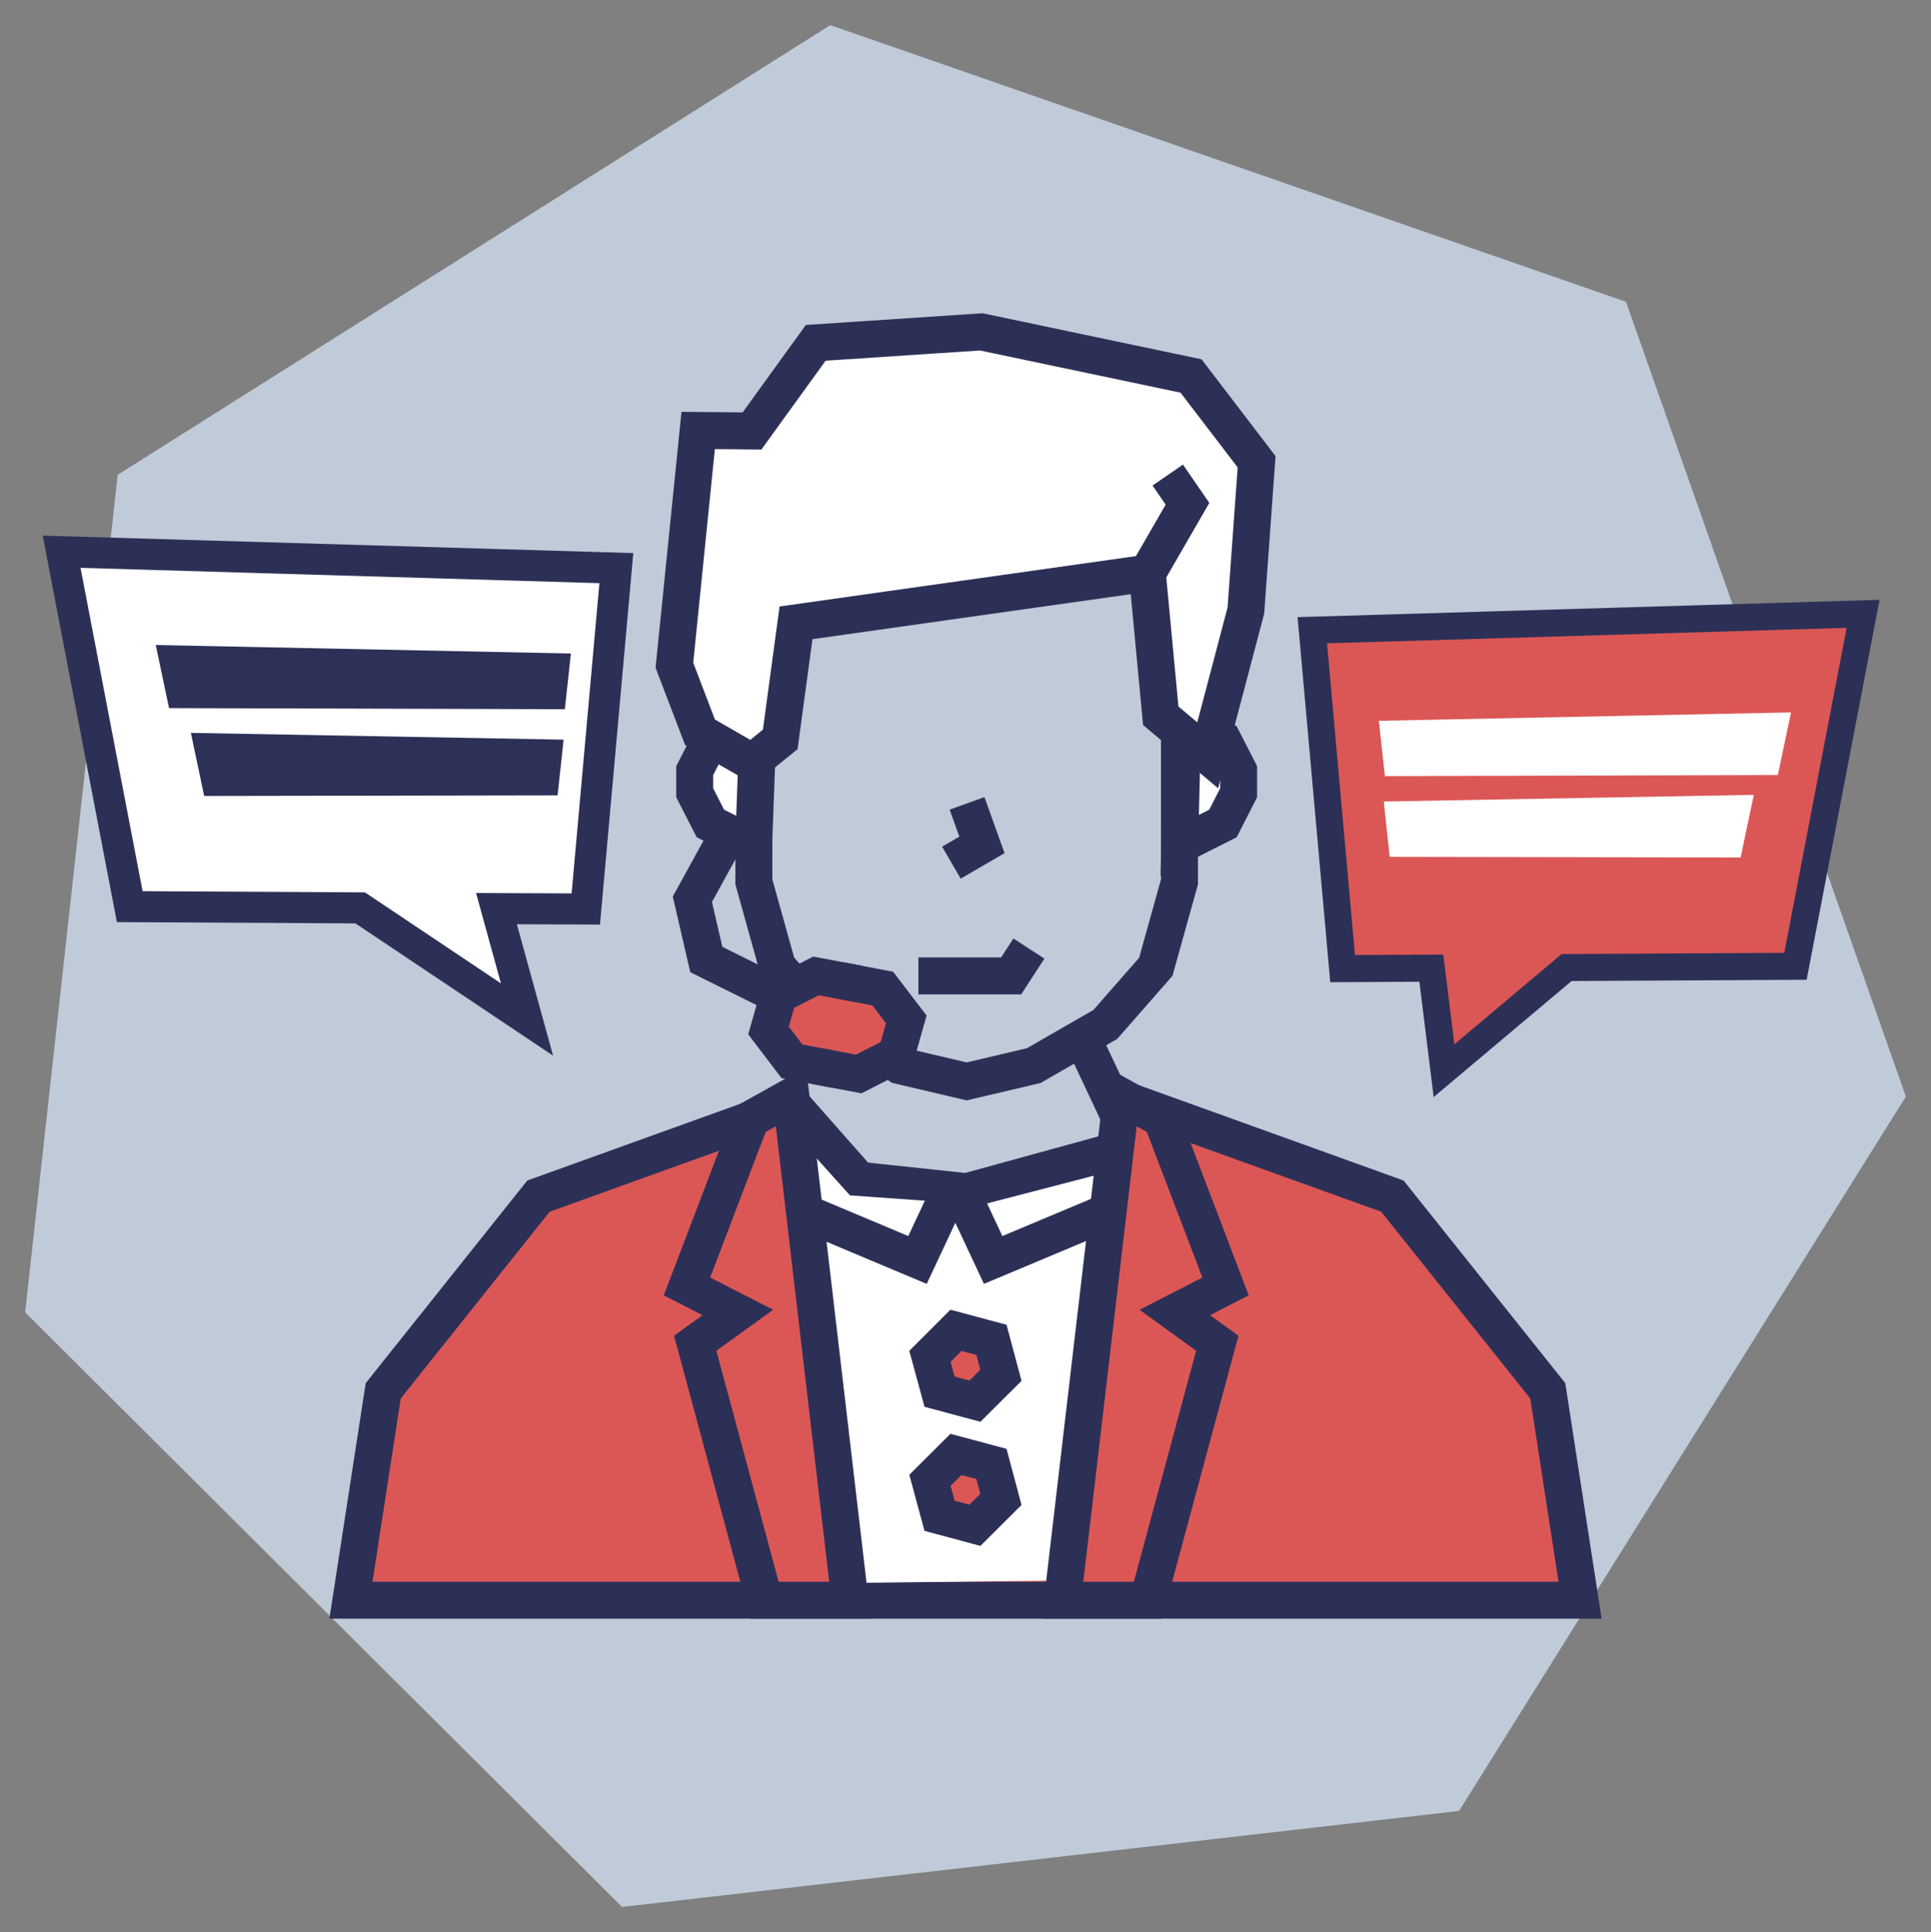 <svg id="Vrstva_1" data-name="Vrstva 1" xmlns="http://www.w3.org/2000/svg" xmlns:xlink="http://www.w3.org/1999/xlink" width="156.71" height="156.78" viewBox="0 0 156.71 156.78">
  <rect x="0" y="0" width="156.71" height="156.78" fill="#808080" stroke="none"/>
  <defs>
    <linearGradient id="Nepojmenovaný_přechod_2" data-name="Nepojmenovaný přechod 2" x1="93.86" y1="68.35" x2="138.55" y2="68.35" gradientTransform="matrix(-1, 0, 0, 1, 245.06, 0)" gradientUnits="userSpaceOnUse">
      <stop offset="0.25" stop-color="#db5756"/>
      <stop offset="1" stop-color="#db5756"/>
    </linearGradient>
    <linearGradient id="Nepojmenovaný_přechod_2-2" x1="28.48" y1="109.75" x2="128.23" y2="109.75" gradientTransform="matrix(1, 0, 0, 1, 0, 0)" xlink:href="#Nepojmenovaný_přechod_2"/>
    <linearGradient id="Nepojmenovaný_přechod_2-3" x1="63.61" y1="83.1" x2="72.35" y2="83.1" gradientTransform="matrix(1, 0, 0, 1, 0, 0)" xlink:href="#Nepojmenovaný_přechod_2"/>
    <linearGradient id="Nepojmenovaný_přechod_2-4" x1="86.23" y1="109.42" x2="99.46" y2="109.42" gradientTransform="matrix(1, 0, 0, 1, 0, 0)" xlink:href="#Nepojmenovaný_přechod_2"/>
    <linearGradient id="Nepojmenovaný_přechod_2-5" x1="4.83" y1="109.42" x2="18.06" y2="109.42" gradientTransform="matrix(-1, 0, 0, 1, 73.81, 0)" xlink:href="#Nepojmenovaný_přechod_2"/>
    <linearGradient id="Nepojmenovaný_přechod_2-6" x1="164.48" y1="-210.44" x2="170.44" y2="-210.44" gradientTransform="translate(47.96 -156.39) rotate(135)" xlink:href="#Nepojmenovaný_přechod_2"/>
    <linearGradient id="Nepojmenovaný_přechod_2-7" x1="171.6" y1="-217.56" x2="177.56" y2="-217.56" gradientTransform="translate(47.96 -156.39) rotate(135)" xlink:href="#Nepojmenovaný_přechod_2"/>
  </defs>
  <polygon points="67.38 2.04 9.55 38.53 2.04 106.49 50.48 154.74 118.41 146.95 154.67 88.98 131.96 24.49 67.38 2.04" style="fill: #c0cbd9"/>
  <polygon points="108.96 78.6 106.5 51.14 151.2 49.81 145.71 78.41 127.14 78.51 117.19 86.88 116.16 78.56 108.96 78.6" style="stroke: #2d3056;stroke-miterlimit: 10;stroke-width: 2.195px;fill: url(#Nepojmenovaný_přechod_2)"/>
  <polygon points="144.28 62.89 112.39 62.98 111.9 58.49 145.35 57.81 144.28 62.89" style="fill: #fff"/>
  <polygon points="141.26 69.58 112.78 69.53 112.3 65.04 142.33 64.5 141.26 69.58" style="fill: #fff"/>
  <polygon points="47.54 73.76 50.02 46.1 5 44.77 10.53 73.57 29.23 73.67 42.77 82.73 40.29 73.73 47.54 73.76" style="fill: #fff;stroke: #2d3056;stroke-miterlimit: 10;stroke-width: 2.521px"/>
  <polygon points="13.72 57.46 45.84 57.55 46.33 53.03 12.64 52.34 13.72 57.46" style="fill: #2d3057"/>
  <polygon points="16.57 64.59 45.25 64.54 45.74 60.02 15.49 59.47 16.57 64.59" style="fill: #2d3057"/>
  <g>
    <polygon points="28.48 129.85 31.1 112.86 43.7 97.06 64.3 89.64 69.71 95.77 78.45 96.7 91.16 93.21 92.4 89.64 113 97.06 125.61 112.86 128.23 129.85 28.48 129.85" style="stroke: #2d3056;stroke-miterlimit: 10;stroke-width: 3px;fill: url(#Nepojmenovaný_přechod_2-2)"/>
    <polygon points="90.32 95 86.23 128.25 69.87 128.44 64.5 92.02 68.98 97 79.69 97.76 90.32 95" style="fill: #fff"/>
    <polyline points="95.72 60.09 95.72 71.56 93.8 78.45 89.7 83.13 83.89 86.47 78.45 87.75 73 86.47 72.17 85.86" style="fill: none;stroke: #2d3056;stroke-miterlimit: 10;stroke-width: 3px"/>
    <polyline points="64.5 79.99 63.1 78.45 61.18 71.56 61.18 55.02 64.32 47.51" style="fill: none;stroke: #2d3056;stroke-miterlimit: 10;stroke-width: 3px"/>
    <rect x="63.61" y="79.47" width="8.74" height="7.27" style="fill: url(#Nepojmenovaný_přechod_2-3)"/>
    <g>
      <polyline points="69.72 79.85 66.22 79.19 63.18 80.75 62.37 83.62 64.27 86.12 67.77 86.79" style="fill: none;stroke: #2d3056;stroke-miterlimit: 10;stroke-width: 3px"/>
      <polyline points="66.19 86.49 69.69 87.15 72.74 85.59 73.55 82.72 71.64 80.22 68.15 79.55" style="fill: none;stroke: #2d3056;stroke-miterlimit: 10;stroke-width: 3px"/>
    </g>
    <polyline points="77.21 70 79.69 68.56 78.48 65.19" style="fill: none;stroke: #2d3056;stroke-miterlimit: 10;stroke-width: 3px"/>
    <g>
      <polyline points="56.38 63.57 56.38 62.53 57.65 60.05 61.16 58.27 61.41 61.81 61.16 68.59 57.65 66.82 56.38 64.33 56.38 63.29" style="fill: #fff;stroke: #2d3056;stroke-miterlimit: 10;stroke-width: 3px"/>
      <polyline points="100.52 63.57 100.52 62.53 99.25 60.05 96.31 58.56 95.91 61.31 95.74 68.59 99.25 66.82 100.52 64.33 100.52 63.29" style="fill: #fff;stroke: #2d3056;stroke-miterlimit: 10;stroke-width: 3px"/>
    </g>
    <polyline points="58.95 67.95 56.19 72.97 57.32 77.86 63.14 80.75" style="fill: none;stroke: #2d3056;stroke-miterlimit: 10;stroke-width: 3px"/>
    <polyline points="74.53 79.19 82.06 79.19 83.5 76.97" style="fill: none;stroke: #2d3056;stroke-miterlimit: 10;stroke-width: 3px"/>
    <g>
      <polygon points="101.11 49.54 101.98 37.47 96.66 30.51 79.64 26.93 66.2 27.82 61.03 34.97 56.66 34.93 54.73 53.98 56.81 59.42 61.03 61.85 63.32 60 64.6 50.54 93.11 46.51 94.2 58.08 98.01 61.29 101.11 49.54" style="fill: #fff;stroke: #2d3056;stroke-miterlimit: 10;stroke-width: 3px"/>
      <polyline points="92.86 46.96 96.37 40.88 94.77 38.55" style="fill: #fff;stroke: #2d3056;stroke-miterlimit: 10;stroke-width: 3px"/>
    </g>
    <polygon points="86.23 129.85 91.02 88.99 94.28 90.81 99.46 104.39 95.34 106.5 98.79 109 93.17 129.85 86.23 129.85" style="stroke: #2d3056;stroke-miterlimit: 10;stroke-width: 3px;fill: url(#Nepojmenovaný_přechod_2-4)"/>
    <polygon points="68.98 129.85 64.19 88.99 60.93 90.81 55.75 104.39 59.88 106.5 56.42 109 62.04 129.85 68.98 129.85" style="stroke: #2d3056;stroke-miterlimit: 10;stroke-width: 3px;fill: url(#Nepojmenovaný_přechod_2-5)"/>
    <polyline points="89.25 98.61 80.6 102.24 77.63 95.9" style="fill: none;stroke: #2d3056;stroke-miterlimit: 10;stroke-width: 3px"/>
    <polyline points="65.82 98.61 74.46 102.24 77.43 95.9" style="fill: none;stroke: #2d3056;stroke-miterlimit: 10;stroke-width: 3px"/>
    <polygon points="79.12 113.7 81.23 111.6 80.46 108.72 77.58 107.95 75.47 110.06 76.25 112.93 79.12 113.7" style="stroke: #2d3056;stroke-miterlimit: 10;stroke-width: 3px;fill: url(#Nepojmenovaný_přechod_2-6)"/>
    <polygon points="79.12 123.77 81.23 121.67 80.46 118.79 77.58 118.02 75.47 120.12 76.25 123 79.12 123.77" style="stroke: #2d3056;stroke-miterlimit: 10;stroke-width: 3px;fill: url(#Nepojmenovaný_přechod_2-7)"/>
    <line x1="87.83" y1="84.2" x2="90.84" y2="90.6" style="fill: #2d3056;stroke: #2d3056;stroke-miterlimit: 10;stroke-width: 3px"/>
  </g>
</svg>
